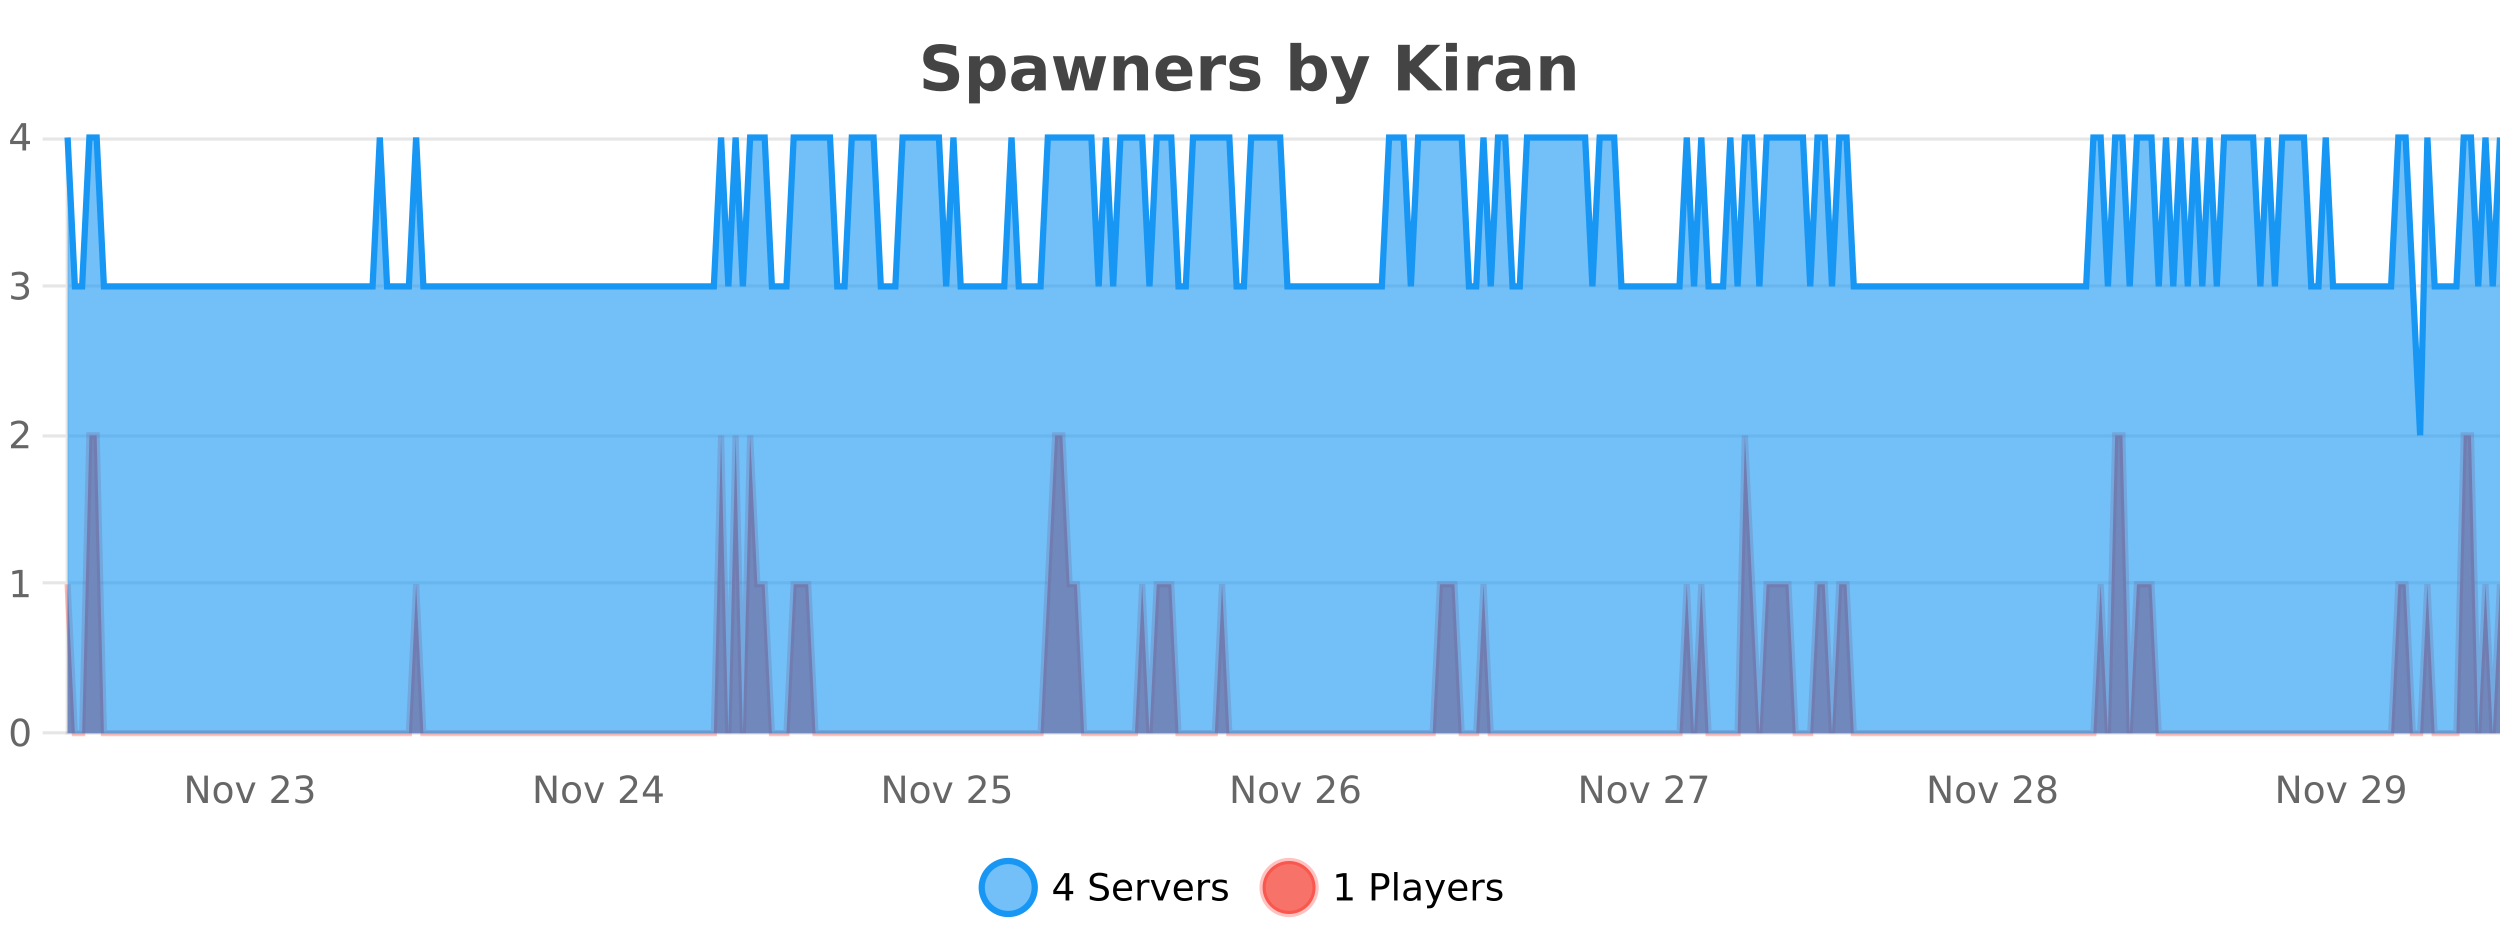 <?xml version="1.0" encoding="UTF-8"?>
<svg xmlns="http://www.w3.org/2000/svg" xmlns:xlink="http://www.w3.org/1999/xlink" width="800pt" height="300pt" viewBox="0 0 800 300" version="1.1">
<defs>
<clipPath id="clip1">
  <path d="M 285 263 L 360 263 L 360 300 L 285 300 Z M 285 263 "/>
</clipPath>
<clipPath id="clip2">
  <path d="M 375 263 L 450 263 L 450 300 L 375 300 Z M 375 263 "/>
</clipPath>
<clipPath id="clip3">
  <path d="M 21.633 139 L 800 139 L 800 234.602 L 21.633 234.602 Z M 21.633 139 "/>
</clipPath>
<clipPath id="clip4">
  <path d="M 20.633 111 L 800 111 L 800 235.602 L 20.633 235.602 Z M 20.633 111 "/>
</clipPath>
<clipPath id="clip5">
  <path d="M 21.633 44 L 800 44 L 800 234.602 L 21.633 234.602 Z M 21.633 44 "/>
</clipPath>
<clipPath id="clip6">
  <path d="M 20.633 43 L 800 43 L 800 168 L 20.633 168 Z M 20.633 43 "/>
</clipPath>
</defs>
<g id="surface900921">
<rect x="0" y="0" width="800" height="300" style="fill:rgb(100%,100%,100%);fill-opacity:1;stroke:none;"/>
<path style="fill:none;stroke-width:1;stroke-linecap:butt;stroke-linejoin:miter;stroke:rgb(0%,0%,0%);stroke-opacity:0.098;stroke-miterlimit:10;" d="M 22 234.5 L 800 234.5 "/>
<path style="fill:none;stroke-width:1;stroke-linecap:butt;stroke-linejoin:miter;stroke:rgb(0%,0%,0%);stroke-opacity:0.098;stroke-miterlimit:10;" d="M 13.633 234.5 L 21 234.5 "/>
<path style="fill:none;stroke-width:1;stroke-linecap:butt;stroke-linejoin:miter;stroke:rgb(0%,0%,0%);stroke-opacity:0.098;stroke-miterlimit:10;" d="M 22 186.5 L 800 186.5 "/>
<path style="fill:none;stroke-width:1;stroke-linecap:butt;stroke-linejoin:miter;stroke:rgb(0%,0%,0%);stroke-opacity:0.098;stroke-miterlimit:10;" d="M 13.633 186.5 L 21 186.5 "/>
<path style="fill:none;stroke-width:1;stroke-linecap:butt;stroke-linejoin:miter;stroke:rgb(0%,0%,0%);stroke-opacity:0.098;stroke-miterlimit:10;" d="M 22 139.5 L 800 139.5 "/>
<path style="fill:none;stroke-width:1;stroke-linecap:butt;stroke-linejoin:miter;stroke:rgb(0%,0%,0%);stroke-opacity:0.098;stroke-miterlimit:10;" d="M 13.633 139.5 L 21 139.5 "/>
<path style="fill:none;stroke-width:1;stroke-linecap:butt;stroke-linejoin:miter;stroke:rgb(0%,0%,0%);stroke-opacity:0.098;stroke-miterlimit:10;" d="M 22 91.5 L 800 91.5 "/>
<path style="fill:none;stroke-width:1;stroke-linecap:butt;stroke-linejoin:miter;stroke:rgb(0%,0%,0%);stroke-opacity:0.098;stroke-miterlimit:10;" d="M 13.633 91.5 L 21 91.5 "/>
<path style="fill:none;stroke-width:1;stroke-linecap:butt;stroke-linejoin:miter;stroke:rgb(0%,0%,0%);stroke-opacity:0.098;stroke-miterlimit:10;" d="M 22 44.5 L 800 44.5 "/>
<path style="fill:none;stroke-width:1;stroke-linecap:butt;stroke-linejoin:miter;stroke:rgb(0%,0%,0%);stroke-opacity:0.098;stroke-miterlimit:10;" d="M 13.633 44.5 L 21 44.5 "/>
<path style=" stroke:none;fill-rule:nonzero;fill:rgb(9.02%,58.824%,95.294%);fill-opacity:0.6;" d="M 331.121 284 C 331.121 288.688 327.324 292.484 322.637 292.484 C 317.953 292.484 314.152 288.688 314.152 284 C 314.152 279.312 317.953 275.516 322.637 275.516 C 327.324 275.516 331.121 279.312 331.121 284 Z M 331.121 284 "/>
<g clip-path="url(#clip1)" clip-rule="nonzero">
<path style="fill:none;stroke-width:2;stroke-linecap:butt;stroke-linejoin:miter;stroke:rgb(9.02%,58.824%,95.294%);stroke-opacity:1;stroke-miterlimit:10;" d="M 331.121 284 C 331.121 288.688 327.324 292.484 322.637 292.484 C 317.953 292.484 314.152 288.688 314.152 284 C 314.152 279.312 317.953 275.516 322.637 275.516 C 327.324 275.516 331.121 279.312 331.121 284 Z M 331.121 284 "/>
</g>
<path style=" stroke:none;fill-rule:nonzero;fill:rgb(0%,0%,0%);fill-opacity:1;" d="M 340.984 280.438 L 338 285.109 L 340.984 285.109 Z M 340.672 279.406 L 342.172 279.406 L 342.172 285.109 L 343.422 285.109 L 343.422 286.094 L 342.172 286.094 L 342.172 288.156 L 340.984 288.156 L 340.984 286.094 L 337.047 286.094 L 337.047 284.953 Z M 354.32 279.688 L 354.32 280.844 C 353.871 280.637 353.445 280.48 353.039 280.375 C 352.641 280.262 352.262 280.203 351.898 280.203 C 351.25 280.203 350.75 280.328 350.398 280.578 C 350.055 280.828 349.883 281.188 349.883 281.656 C 349.883 282.043 349.996 282.336 350.227 282.531 C 350.453 282.73 350.898 282.887 351.555 283 L 352.258 283.156 C 353.141 283.324 353.793 283.621 354.211 284.047 C 354.637 284.465 354.852 285.027 354.852 285.734 C 354.852 286.59 354.562 287.234 353.992 287.672 C 353.43 288.109 352.594 288.328 351.492 288.328 C 351.086 288.328 350.648 288.281 350.18 288.188 C 349.711 288.094 349.227 287.953 348.727 287.766 L 348.727 286.547 C 349.203 286.82 349.672 287.023 350.133 287.156 C 350.602 287.293 351.055 287.359 351.492 287.359 C 352.168 287.359 352.688 287.23 353.055 286.969 C 353.43 286.699 353.617 286.32 353.617 285.828 C 353.617 285.402 353.48 285.07 353.211 284.828 C 352.949 284.578 352.516 284.398 351.914 284.281 L 351.195 284.141 C 350.309 283.965 349.668 283.688 349.273 283.312 C 348.887 282.938 348.695 282.418 348.695 281.75 C 348.695 280.969 348.965 280.359 349.508 279.922 C 350.047 279.477 350.797 279.25 351.758 279.25 C 352.172 279.25 352.59 279.289 353.008 279.359 C 353.434 279.434 353.871 279.543 354.32 279.688 Z M 362.266 284.609 L 362.266 285.125 L 357.297 285.125 C 357.348 285.875 357.57 286.445 357.969 286.828 C 358.375 287.215 358.93 287.406 359.641 287.406 C 360.055 287.406 360.457 287.359 360.844 287.266 C 361.238 287.164 361.629 287.008 362.016 286.797 L 362.016 287.828 C 361.617 287.984 361.219 288.105 360.812 288.188 C 360.406 288.281 359.992 288.328 359.578 288.328 C 358.535 288.328 357.707 288.027 357.094 287.422 C 356.477 286.809 356.172 285.98 356.172 284.938 C 356.172 283.867 356.461 283.016 357.047 282.391 C 357.629 281.758 358.41 281.438 359.391 281.438 C 360.273 281.438 360.973 281.727 361.484 282.297 C 362.004 282.859 362.266 283.633 362.266 284.609 Z M 361.188 284.281 C 361.176 283.699 361.008 283.23 360.688 282.875 C 360.363 282.523 359.938 282.344 359.406 282.344 C 358.801 282.344 358.316 282.516 357.953 282.859 C 357.598 283.203 357.395 283.684 357.344 284.297 Z M 367.836 282.594 C 367.711 282.531 367.574 282.484 367.43 282.453 C 367.293 282.414 367.137 282.391 366.961 282.391 C 366.355 282.391 365.887 282.59 365.555 282.984 C 365.23 283.383 365.07 283.953 365.07 284.703 L 365.07 288.156 L 363.992 288.156 L 363.992 281.594 L 365.07 281.594 L 365.07 282.609 C 365.297 282.215 365.594 281.922 365.961 281.734 C 366.324 281.539 366.766 281.438 367.289 281.438 C 367.359 281.438 367.438 281.445 367.523 281.453 C 367.617 281.465 367.715 281.48 367.82 281.5 Z M 368.195 281.594 L 369.336 281.594 L 371.383 287.094 L 373.445 281.594 L 374.586 281.594 L 372.117 288.156 L 370.648 288.156 Z M 381.688 284.609 L 381.688 285.125 L 376.719 285.125 C 376.77 285.875 376.992 286.445 377.391 286.828 C 377.797 287.215 378.352 287.406 379.062 287.406 C 379.477 287.406 379.879 287.359 380.266 287.266 C 380.66 287.164 381.051 287.008 381.438 286.797 L 381.438 287.828 C 381.039 287.984 380.641 288.105 380.234 288.188 C 379.828 288.281 379.414 288.328 379 288.328 C 377.957 288.328 377.129 288.027 376.516 287.422 C 375.898 286.809 375.594 285.98 375.594 284.938 C 375.594 283.867 375.883 283.016 376.469 282.391 C 377.051 281.758 377.832 281.438 378.812 281.438 C 379.695 281.438 380.395 281.727 380.906 282.297 C 381.426 282.859 381.688 283.633 381.688 284.609 Z M 380.609 284.281 C 380.598 283.699 380.43 283.23 380.109 282.875 C 379.785 282.523 379.359 282.344 378.828 282.344 C 378.223 282.344 377.738 282.516 377.375 282.859 C 377.02 283.203 376.816 283.684 376.766 284.297 Z M 387.258 282.594 C 387.133 282.531 386.996 282.484 386.852 282.453 C 386.715 282.414 386.559 282.391 386.383 282.391 C 385.777 282.391 385.309 282.59 384.977 282.984 C 384.652 283.383 384.492 283.953 384.492 284.703 L 384.492 288.156 L 383.414 288.156 L 383.414 281.594 L 384.492 281.594 L 384.492 282.609 C 384.719 282.215 385.016 281.922 385.383 281.734 C 385.746 281.539 386.188 281.438 386.711 281.438 C 386.781 281.438 386.859 281.445 386.945 281.453 C 387.039 281.465 387.137 281.48 387.242 281.5 Z M 392.562 281.781 L 392.562 282.812 C 392.258 282.656 391.941 282.543 391.609 282.469 C 391.285 282.387 390.945 282.344 390.594 282.344 C 390.062 282.344 389.66 282.43 389.391 282.594 C 389.117 282.75 388.984 282.996 388.984 283.328 C 388.984 283.578 389.078 283.777 389.266 283.922 C 389.461 284.059 389.852 284.188 390.438 284.312 L 390.797 284.406 C 391.566 284.562 392.113 284.793 392.438 285.094 C 392.758 285.398 392.922 285.812 392.922 286.344 C 392.922 286.961 392.676 287.445 392.188 287.797 C 391.707 288.152 391.047 288.328 390.203 288.328 C 389.848 288.328 389.477 288.289 389.094 288.219 C 388.719 288.156 388.32 288.059 387.906 287.922 L 387.906 286.797 C 388.301 287.008 388.691 287.164 389.078 287.266 C 389.461 287.371 389.848 287.422 390.234 287.422 C 390.734 287.422 391.117 287.34 391.391 287.172 C 391.672 286.996 391.812 286.746 391.812 286.422 C 391.812 286.133 391.711 285.906 391.516 285.75 C 391.316 285.594 390.883 285.445 390.219 285.297 L 389.844 285.219 C 389.176 285.074 388.691 284.855 388.391 284.562 C 388.098 284.273 387.953 283.875 387.953 283.375 C 387.953 282.75 388.172 282.273 388.609 281.938 C 389.047 281.605 389.664 281.438 390.469 281.438 C 390.863 281.438 391.238 281.469 391.594 281.531 C 391.945 281.586 392.27 281.668 392.562 281.781 Z M 332.637 277.016 "/>
<path style=" stroke:none;fill-rule:nonzero;fill:rgb(96.863%,44.706%,40.784%);fill-opacity:1;" d="M 420.988 284 C 420.988 288.688 417.191 292.484 412.504 292.484 C 407.82 292.484 404.02 288.688 404.02 284 C 404.02 279.312 407.82 275.516 412.504 275.516 C 417.191 275.516 420.988 279.312 420.988 284 Z M 420.988 284 "/>
<g clip-path="url(#clip2)" clip-rule="nonzero">
<path style="fill:none;stroke-width:2;stroke-linecap:butt;stroke-linejoin:miter;stroke:rgb(100%,4.706%,0%);stroke-opacity:0.247;stroke-miterlimit:10;" d="M 420.988 284 C 420.988 288.688 417.191 292.484 412.504 292.484 C 407.82 292.484 404.02 288.688 404.02 284 C 404.02 279.312 407.82 275.516 412.504 275.516 C 417.191 275.516 420.988 279.312 420.988 284 Z M 420.988 284 "/>
</g>
<path style=" stroke:none;fill-rule:nonzero;fill:rgb(0%,0%,0%);fill-opacity:1;" d="M 427.805 287.156 L 429.742 287.156 L 429.742 280.484 L 427.633 280.906 L 427.633 279.828 L 429.727 279.406 L 430.914 279.406 L 430.914 287.156 L 432.852 287.156 L 432.852 288.156 L 427.805 288.156 Z M 440.125 280.375 L 440.125 283.672 L 441.609 283.672 C 442.16 283.672 442.586 283.531 442.891 283.25 C 443.191 282.961 443.344 282.547 443.344 282.016 C 443.344 281.496 443.191 281.094 442.891 280.812 C 442.586 280.523 442.16 280.375 441.609 280.375 Z M 438.938 279.406 L 441.609 279.406 C 442.598 279.406 443.344 279.633 443.844 280.078 C 444.344 280.516 444.594 281.164 444.594 282.016 C 444.594 282.883 444.344 283.539 443.844 283.984 C 443.344 284.422 442.598 284.641 441.609 284.641 L 440.125 284.641 L 440.125 288.156 L 438.938 288.156 Z M 446.129 279.031 L 447.207 279.031 L 447.207 288.156 L 446.129 288.156 Z M 452.445 284.859 C 451.578 284.859 450.977 284.961 450.633 285.156 C 450.297 285.355 450.133 285.695 450.133 286.172 C 450.133 286.559 450.258 286.867 450.508 287.094 C 450.766 287.312 451.109 287.422 451.539 287.422 C 452.141 287.422 452.621 287.215 452.977 286.797 C 453.34 286.371 453.523 285.805 453.523 285.094 L 453.523 284.859 Z M 454.602 284.406 L 454.602 288.156 L 453.523 288.156 L 453.523 287.156 C 453.273 287.555 452.965 287.852 452.602 288.047 C 452.234 288.234 451.789 288.328 451.258 288.328 C 450.578 288.328 450.043 288.141 449.648 287.766 C 449.25 287.383 449.055 286.875 449.055 286.25 C 449.055 285.512 449.297 284.953 449.789 284.578 C 450.289 284.203 451.027 284.016 452.008 284.016 L 453.523 284.016 L 453.523 283.906 C 453.523 283.406 453.355 283.023 453.023 282.75 C 452.699 282.48 452.246 282.344 451.664 282.344 C 451.289 282.344 450.918 282.391 450.555 282.484 C 450.199 282.578 449.859 282.715 449.539 282.891 L 449.539 281.891 C 449.934 281.734 450.312 281.621 450.68 281.547 C 451.055 281.477 451.418 281.438 451.773 281.438 C 452.719 281.438 453.43 281.684 453.898 282.172 C 454.367 282.664 454.602 283.406 454.602 284.406 Z M 459.551 288.766 C 459.246 289.547 458.949 290.055 458.66 290.297 C 458.367 290.535 457.98 290.656 457.504 290.656 L 456.645 290.656 L 456.645 289.75 L 457.27 289.75 C 457.57 289.75 457.801 289.676 457.957 289.531 C 458.121 289.395 458.305 289.066 458.504 288.547 L 458.707 288.047 L 456.051 281.594 L 457.191 281.594 L 459.238 286.719 L 461.301 281.594 L 462.441 281.594 Z M 469.543 284.609 L 469.543 285.125 L 464.574 285.125 C 464.625 285.875 464.848 286.445 465.246 286.828 C 465.652 287.215 466.207 287.406 466.918 287.406 C 467.332 287.406 467.734 287.359 468.121 287.266 C 468.516 287.164 468.906 287.008 469.293 286.797 L 469.293 287.828 C 468.895 287.984 468.496 288.105 468.09 288.188 C 467.684 288.281 467.27 288.328 466.855 288.328 C 465.812 288.328 464.984 288.027 464.371 287.422 C 463.754 286.809 463.449 285.98 463.449 284.938 C 463.449 283.867 463.738 283.016 464.324 282.391 C 464.906 281.758 465.688 281.438 466.668 281.438 C 467.551 281.438 468.25 281.727 468.762 282.297 C 469.281 282.859 469.543 283.633 469.543 284.609 Z M 468.465 284.281 C 468.453 283.699 468.285 283.23 467.965 282.875 C 467.641 282.523 467.215 282.344 466.684 282.344 C 466.078 282.344 465.594 282.516 465.23 282.859 C 464.875 283.203 464.672 283.684 464.621 284.297 Z M 475.113 282.594 C 474.988 282.531 474.852 282.484 474.707 282.453 C 474.57 282.414 474.414 282.391 474.238 282.391 C 473.633 282.391 473.164 282.59 472.832 282.984 C 472.508 283.383 472.348 283.953 472.348 284.703 L 472.348 288.156 L 471.27 288.156 L 471.27 281.594 L 472.348 281.594 L 472.348 282.609 C 472.574 282.215 472.871 281.922 473.238 281.734 C 473.602 281.539 474.043 281.438 474.566 281.438 C 474.637 281.438 474.715 281.445 474.801 281.453 C 474.895 281.465 474.992 281.48 475.098 281.5 Z M 480.422 281.781 L 480.422 282.812 C 480.117 282.656 479.801 282.543 479.469 282.469 C 479.145 282.387 478.805 282.344 478.453 282.344 C 477.922 282.344 477.52 282.43 477.25 282.594 C 476.977 282.75 476.844 282.996 476.844 283.328 C 476.844 283.578 476.938 283.777 477.125 283.922 C 477.32 284.059 477.711 284.188 478.297 284.312 L 478.656 284.406 C 479.426 284.562 479.973 284.793 480.297 285.094 C 480.617 285.398 480.781 285.812 480.781 286.344 C 480.781 286.961 480.535 287.445 480.047 287.797 C 479.566 288.152 478.906 288.328 478.062 288.328 C 477.707 288.328 477.336 288.289 476.953 288.219 C 476.578 288.156 476.18 288.059 475.766 287.922 L 475.766 286.797 C 476.16 287.008 476.551 287.164 476.938 287.266 C 477.32 287.371 477.707 287.422 478.094 287.422 C 478.594 287.422 478.977 287.34 479.25 287.172 C 479.531 286.996 479.672 286.746 479.672 286.422 C 479.672 286.133 479.57 285.906 479.375 285.75 C 479.176 285.594 478.742 285.445 478.078 285.297 L 477.703 285.219 C 477.035 285.074 476.551 284.855 476.25 284.562 C 475.957 284.273 475.812 283.875 475.812 283.375 C 475.812 282.75 476.031 282.273 476.469 281.938 C 476.906 281.605 477.523 281.438 478.328 281.438 C 478.723 281.438 479.098 281.469 479.453 281.531 C 479.805 281.586 480.129 281.668 480.422 281.781 Z M 422.504 277.016 "/>
<path style=" stroke:none;fill-rule:nonzero;fill:rgb(26.667%,26.667%,26.667%);fill-opacity:1;" d="M 305.984 14.797 L 305.984 17.891 C 305.18 17.527 304.398 17.258 303.641 17.078 C 302.879 16.891 302.16 16.797 301.484 16.797 C 300.586 16.797 299.922 16.922 299.484 17.172 C 299.055 17.422 298.844 17.809 298.844 18.328 C 298.844 18.715 298.988 19.016 299.281 19.234 C 299.57 19.453 300.098 19.641 300.859 19.797 L 302.453 20.125 C 304.078 20.449 305.227 20.945 305.906 21.609 C 306.594 22.277 306.938 23.219 306.938 24.438 C 306.938 26.043 306.457 27.242 305.5 28.031 C 304.551 28.812 303.098 29.203 301.141 29.203 C 300.211 29.203 299.281 29.113 298.344 28.938 C 297.414 28.762 296.488 28.5 295.562 28.156 L 295.562 24.984 C 296.488 25.484 297.383 25.859 298.25 26.109 C 299.125 26.359 299.969 26.484 300.781 26.484 C 301.602 26.484 302.227 26.352 302.656 26.078 C 303.094 25.797 303.312 25.402 303.312 24.891 C 303.312 24.445 303.16 24.094 302.859 23.844 C 302.566 23.594 301.977 23.371 301.094 23.172 L 299.641 22.859 C 298.18 22.547 297.113 22.055 296.438 21.375 C 295.77 20.688 295.438 19.762 295.438 18.594 C 295.438 17.148 295.906 16.031 296.844 15.25 C 297.781 14.469 299.129 14.078 300.891 14.078 C 301.691 14.078 302.516 14.141 303.359 14.266 C 304.203 14.383 305.078 14.559 305.984 14.797 Z M 313.578 27.344 L 313.578 33.078 L 310.094 33.078 L 310.094 17.984 L 313.578 17.984 L 313.578 19.578 C 314.066 18.945 314.602 18.477 315.188 18.172 C 315.77 17.871 316.441 17.719 317.203 17.719 C 318.555 17.719 319.664 18.258 320.531 19.328 C 321.395 20.402 321.828 21.781 321.828 23.469 C 321.828 25.148 321.395 26.523 320.531 27.594 C 319.664 28.668 318.555 29.203 317.203 29.203 C 316.441 29.203 315.77 29.051 315.188 28.75 C 314.602 28.449 314.066 27.98 313.578 27.344 Z M 315.906 20.266 C 315.156 20.266 314.578 20.543 314.172 21.094 C 313.773 21.637 313.578 22.43 313.578 23.469 C 313.578 24.5 313.773 25.293 314.172 25.844 C 314.578 26.398 315.156 26.672 315.906 26.672 C 316.656 26.672 317.227 26.402 317.625 25.859 C 318.02 25.309 318.219 24.512 318.219 23.469 C 318.219 22.43 318.02 21.637 317.625 21.094 C 317.227 20.543 316.656 20.266 315.906 20.266 Z M 329.297 24 C 328.566 24 328.02 24.125 327.656 24.375 C 327.289 24.617 327.109 24.98 327.109 25.469 C 327.109 25.906 327.254 26.25 327.547 26.5 C 327.848 26.75 328.258 26.875 328.781 26.875 C 329.438 26.875 329.988 26.641 330.438 26.172 C 330.895 25.703 331.125 25.117 331.125 24.406 L 331.125 24 Z M 334.641 22.688 L 334.641 28.922 L 331.125 28.922 L 331.125 27.297 C 330.656 27.965 330.125 28.449 329.531 28.75 C 328.945 29.051 328.234 29.203 327.391 29.203 C 326.266 29.203 325.348 28.875 324.641 28.219 C 323.93 27.555 323.578 26.695 323.578 25.641 C 323.578 24.359 324.016 23.422 324.891 22.828 C 325.773 22.227 327.164 21.922 329.062 21.922 L 331.125 21.922 L 331.125 21.641 C 331.125 21.09 330.906 20.688 330.469 20.438 C 330.031 20.18 329.348 20.047 328.422 20.047 C 327.672 20.047 326.973 20.125 326.328 20.281 C 325.68 20.43 325.082 20.648 324.531 20.938 L 324.531 18.281 C 325.281 18.094 326.031 17.953 326.781 17.859 C 327.539 17.766 328.301 17.719 329.062 17.719 C 331.031 17.719 332.453 18.109 333.328 18.891 C 334.203 19.664 334.641 20.93 334.641 22.688 Z M 336.922 17.984 L 340.328 17.984 L 342.156 25.516 L 344 17.984 L 346.922 17.984 L 348.766 25.438 L 350.609 17.984 L 354 17.984 L 351.125 28.922 L 347.297 28.922 L 345.453 21.406 L 343.625 28.922 L 339.797 28.922 Z M 367.367 22.266 L 367.367 28.922 L 363.852 28.922 L 363.852 23.828 C 363.852 22.883 363.828 22.23 363.789 21.875 C 363.746 21.512 363.672 21.246 363.57 21.078 C 363.434 20.852 363.246 20.672 363.008 20.547 C 362.777 20.422 362.512 20.359 362.211 20.359 C 361.48 20.359 360.906 20.641 360.492 21.203 C 360.074 21.766 359.867 22.547 359.867 23.547 L 359.867 28.922 L 356.383 28.922 L 356.383 17.984 L 359.867 17.984 L 359.867 19.578 C 360.398 18.945 360.961 18.477 361.555 18.172 C 362.148 17.871 362.797 17.719 363.508 17.719 C 364.777 17.719 365.734 18.109 366.383 18.891 C 367.039 19.664 367.367 20.789 367.367 22.266 Z M 381.523 23.422 L 381.523 24.422 L 373.352 24.422 C 373.434 25.246 373.73 25.859 374.242 26.266 C 374.75 26.672 375.461 26.875 376.367 26.875 C 377.105 26.875 377.859 26.766 378.633 26.547 C 379.402 26.328 380.195 26 381.008 25.562 L 381.008 28.25 C 380.184 28.562 379.355 28.797 378.523 28.953 C 377.699 29.117 376.875 29.203 376.055 29.203 C 374.074 29.203 372.531 28.703 371.43 27.703 C 370.336 26.695 369.789 25.281 369.789 23.469 C 369.789 21.68 370.324 20.273 371.398 19.25 C 372.48 18.23 373.965 17.719 375.852 17.719 C 377.57 17.719 378.945 18.242 379.977 19.281 C 381.008 20.312 381.523 21.695 381.523 23.422 Z M 377.93 22.266 C 377.93 21.602 377.734 21.062 377.352 20.656 C 376.965 20.25 376.461 20.047 375.836 20.047 C 375.156 20.047 374.605 20.242 374.18 20.625 C 373.762 21 373.5 21.547 373.398 22.266 Z M 392.309 20.969 C 391.996 20.824 391.688 20.719 391.387 20.656 C 391.082 20.586 390.781 20.547 390.48 20.547 C 389.574 20.547 388.875 20.836 388.387 21.406 C 387.906 21.98 387.668 22.805 387.668 23.875 L 387.668 28.922 L 384.184 28.922 L 384.184 17.984 L 387.668 17.984 L 387.668 19.781 C 388.113 19.062 388.629 18.543 389.215 18.219 C 389.797 17.887 390.496 17.719 391.309 17.719 C 391.434 17.719 391.562 17.727 391.699 17.734 C 391.832 17.746 392.031 17.766 392.293 17.797 Z M 402.578 18.328 L 402.578 20.984 C 401.836 20.672 401.117 20.438 400.422 20.281 C 399.723 20.125 399.062 20.047 398.438 20.047 C 397.781 20.047 397.289 20.133 396.969 20.297 C 396.645 20.465 396.484 20.719 396.484 21.062 C 396.484 21.344 396.602 21.559 396.844 21.703 C 397.094 21.852 397.531 21.961 398.156 22.031 L 398.781 22.125 C 400.57 22.355 401.773 22.73 402.391 23.25 C 403.004 23.773 403.312 24.59 403.312 25.703 C 403.312 26.871 402.879 27.746 402.016 28.328 C 401.16 28.914 399.883 29.203 398.188 29.203 C 397.457 29.203 396.707 29.145 395.938 29.031 C 395.164 28.918 394.375 28.746 393.562 28.516 L 393.562 25.859 C 394.258 26.203 394.973 26.461 395.703 26.625 C 396.43 26.793 397.176 26.875 397.938 26.875 C 398.625 26.875 399.141 26.781 399.484 26.594 C 399.828 26.406 400 26.125 400 25.75 C 400 25.438 399.879 25.211 399.641 25.062 C 399.398 24.906 398.926 24.789 398.219 24.703 L 397.609 24.625 C 396.047 24.43 394.953 24.07 394.328 23.547 C 393.703 23.016 393.391 22.215 393.391 21.141 C 393.391 19.984 393.785 19.125 394.578 18.562 C 395.379 18 396.598 17.719 398.234 17.719 C 398.879 17.719 399.555 17.773 400.266 17.875 C 400.973 17.969 401.742 18.121 402.578 18.328 Z M 418.727 26.672 C 419.477 26.672 420.047 26.402 420.445 25.859 C 420.84 25.309 421.039 24.512 421.039 23.469 C 421.039 22.43 420.84 21.637 420.445 21.094 C 420.047 20.543 419.477 20.266 418.727 20.266 C 417.977 20.266 417.398 20.543 416.992 21.094 C 416.594 21.637 416.398 22.43 416.398 23.469 C 416.398 24.5 416.594 25.293 416.992 25.844 C 417.398 26.398 417.977 26.672 418.727 26.672 Z M 416.398 19.578 C 416.887 18.945 417.422 18.477 418.008 18.172 C 418.59 17.871 419.262 17.719 420.023 17.719 C 421.375 17.719 422.484 18.258 423.352 19.328 C 424.215 20.402 424.648 21.781 424.648 23.469 C 424.648 25.148 424.215 26.523 423.352 27.594 C 422.484 28.668 421.375 29.203 420.023 29.203 C 419.262 29.203 418.59 29.051 418.008 28.75 C 417.422 28.449 416.887 27.98 416.398 27.344 L 416.398 28.922 L 412.914 28.922 L 412.914 13.719 L 416.398 13.719 Z M 425.793 17.984 L 429.277 17.984 L 432.23 25.406 L 434.73 17.984 L 438.215 17.984 L 433.621 29.953 C 433.16 31.172 432.621 32.02 431.996 32.5 C 431.379 32.988 430.574 33.234 429.574 33.234 L 427.543 33.234 L 427.543 30.938 L 428.637 30.938 C 429.23 30.938 429.66 30.844 429.934 30.656 C 430.203 30.469 430.41 30.129 430.559 29.641 L 430.668 29.344 Z M 447.387 14.344 L 451.137 14.344 L 451.137 19.656 L 456.559 14.344 L 460.918 14.344 L 453.902 21.25 L 461.652 28.922 L 456.934 28.922 L 451.137 23.172 L 451.137 28.922 L 447.387 28.922 Z M 462.727 17.984 L 466.211 17.984 L 466.211 28.922 L 462.727 28.922 Z M 462.727 13.719 L 466.211 13.719 L 466.211 16.578 L 462.727 16.578 Z M 477.711 20.969 C 477.398 20.824 477.09 20.719 476.789 20.656 C 476.484 20.586 476.184 20.547 475.883 20.547 C 474.977 20.547 474.277 20.836 473.789 21.406 C 473.309 21.98 473.07 22.805 473.07 23.875 L 473.07 28.922 L 469.586 28.922 L 469.586 17.984 L 473.07 17.984 L 473.07 19.781 C 473.516 19.062 474.031 18.543 474.617 18.219 C 475.199 17.887 475.898 17.719 476.711 17.719 C 476.836 17.719 476.965 17.727 477.102 17.734 C 477.234 17.746 477.434 17.766 477.695 17.797 Z M 484.336 24 C 483.605 24 483.059 24.125 482.695 24.375 C 482.328 24.617 482.148 24.98 482.148 25.469 C 482.148 25.906 482.293 26.25 482.586 26.5 C 482.887 26.75 483.297 26.875 483.82 26.875 C 484.477 26.875 485.027 26.641 485.477 26.172 C 485.934 25.703 486.164 25.117 486.164 24.406 L 486.164 24 Z M 489.68 22.688 L 489.68 28.922 L 486.164 28.922 L 486.164 27.297 C 485.695 27.965 485.164 28.449 484.57 28.75 C 483.984 29.051 483.273 29.203 482.43 29.203 C 481.305 29.203 480.387 28.875 479.68 28.219 C 478.969 27.555 478.617 26.695 478.617 25.641 C 478.617 24.359 479.055 23.422 479.93 22.828 C 480.812 22.227 482.203 21.922 484.102 21.922 L 486.164 21.922 L 486.164 21.641 C 486.164 21.09 485.945 20.688 485.508 20.438 C 485.07 20.18 484.387 20.047 483.461 20.047 C 482.711 20.047 482.012 20.125 481.367 20.281 C 480.719 20.43 480.121 20.648 479.57 20.938 L 479.57 18.281 C 480.32 18.094 481.07 17.953 481.82 17.859 C 482.578 17.766 483.34 17.719 484.102 17.719 C 486.07 17.719 487.492 18.109 488.367 18.891 C 489.242 19.664 489.68 20.93 489.68 22.688 Z M 503.93 22.266 L 503.93 28.922 L 500.414 28.922 L 500.414 23.828 C 500.414 22.883 500.391 22.23 500.352 21.875 C 500.309 21.512 500.234 21.246 500.133 21.078 C 499.996 20.852 499.809 20.672 499.57 20.547 C 499.34 20.422 499.074 20.359 498.773 20.359 C 498.043 20.359 497.469 20.641 497.055 21.203 C 496.637 21.766 496.43 22.547 496.43 23.547 L 496.43 28.922 L 492.945 28.922 L 492.945 17.984 L 496.43 17.984 L 496.43 19.578 C 496.961 18.945 497.523 18.477 498.117 18.172 C 498.711 17.871 499.359 17.719 500.07 17.719 C 501.34 17.719 502.297 18.109 502.945 18.891 C 503.602 19.664 503.93 20.789 503.93 22.266 Z M 294 10.359 "/>
<path style="fill:none;stroke-width:1;stroke-linecap:butt;stroke-linejoin:miter;stroke:rgb(0%,0%,0%);stroke-opacity:0.098;stroke-miterlimit:10;" d="M 21 234.5 L 801 234.5 "/>
<path style=" stroke:none;fill-rule:nonzero;fill:rgb(40%,40%,40%);fill-opacity:1;" d="M 59.895 248.203 L 61.488 248.203 L 65.379 255.516 L 65.379 248.203 L 66.52 248.203 L 66.52 256.953 L 64.926 256.953 L 61.051 249.641 L 61.051 256.953 L 59.895 256.953 Z M 71.371 251.141 C 70.797 251.141 70.34 251.371 69.996 251.828 C 69.66 252.277 69.496 252.891 69.496 253.672 C 69.496 254.465 69.66 255.086 69.996 255.531 C 70.328 255.98 70.785 256.203 71.371 256.203 C 71.941 256.203 72.395 255.98 72.73 255.531 C 73.074 255.074 73.246 254.453 73.246 253.672 C 73.246 252.902 73.074 252.289 72.73 251.828 C 72.395 251.371 71.941 251.141 71.371 251.141 Z M 71.371 250.234 C 72.309 250.234 73.043 250.543 73.574 251.156 C 74.113 251.762 74.387 252.602 74.387 253.672 C 74.387 254.746 74.113 255.59 73.574 256.203 C 73.043 256.82 72.309 257.125 71.371 257.125 C 70.434 257.125 69.691 256.82 69.152 256.203 C 68.621 255.59 68.355 254.746 68.355 253.672 C 68.355 252.602 68.621 251.762 69.152 251.156 C 69.691 250.543 70.434 250.234 71.371 250.234 Z M 75.398 250.391 L 76.539 250.391 L 78.586 255.891 L 80.648 250.391 L 81.789 250.391 L 79.32 256.953 L 77.852 256.953 Z M 88.254 255.953 L 92.395 255.953 L 92.395 256.953 L 86.832 256.953 L 86.832 255.953 C 87.277 255.496 87.887 254.875 88.66 254.094 C 89.441 253.305 89.93 252.793 90.129 252.562 C 90.512 252.148 90.777 251.793 90.926 251.5 C 91.082 251.199 91.16 250.906 91.16 250.625 C 91.16 250.156 90.992 249.777 90.66 249.484 C 90.336 249.195 89.914 249.047 89.395 249.047 C 89.02 249.047 88.621 249.109 88.207 249.234 C 87.801 249.359 87.363 249.559 86.895 249.828 L 86.895 248.625 C 87.371 248.438 87.816 248.297 88.223 248.203 C 88.637 248.102 89.02 248.047 89.363 248.047 C 90.27 248.047 90.992 248.277 91.535 248.734 C 92.074 249.184 92.348 249.789 92.348 250.547 C 92.348 250.902 92.277 251.242 92.145 251.562 C 92.008 251.887 91.762 252.266 91.41 252.703 C 91.305 252.82 90.992 253.148 90.473 253.688 C 89.949 254.23 89.211 254.984 88.254 255.953 Z M 98.469 252.234 C 99.031 252.359 99.469 252.617 99.781 253 C 100.102 253.375 100.266 253.844 100.266 254.406 C 100.266 255.273 99.969 255.945 99.375 256.422 C 98.781 256.891 97.938 257.125 96.844 257.125 C 96.477 257.125 96.098 257.086 95.703 257.016 C 95.316 256.945 94.922 256.836 94.516 256.688 L 94.516 255.547 C 94.836 255.734 95.191 255.883 95.578 255.984 C 95.973 256.078 96.383 256.125 96.812 256.125 C 97.551 256.125 98.113 255.98 98.5 255.688 C 98.895 255.398 99.094 254.969 99.094 254.406 C 99.094 253.898 98.91 253.496 98.547 253.203 C 98.18 252.914 97.68 252.766 97.047 252.766 L 96.016 252.766 L 96.016 251.797 L 97.094 251.797 C 97.664 251.797 98.109 251.684 98.422 251.453 C 98.734 251.215 98.891 250.875 98.891 250.438 C 98.891 249.992 98.727 249.648 98.406 249.406 C 98.094 249.168 97.641 249.047 97.047 249.047 C 96.711 249.047 96.359 249.086 95.984 249.156 C 95.617 249.219 95.211 249.324 94.766 249.469 L 94.766 248.422 C 95.223 248.297 95.645 248.203 96.031 248.141 C 96.426 248.078 96.797 248.047 97.141 248.047 C 98.047 248.047 98.758 248.25 99.281 248.656 C 99.801 249.062 100.062 249.617 100.062 250.312 C 100.062 250.805 99.922 251.215 99.641 251.547 C 99.367 251.883 98.977 252.109 98.469 252.234 Z M 58.723 245.816 "/>
<path style=" stroke:none;fill-rule:nonzero;fill:rgb(40%,40%,40%);fill-opacity:1;" d="M 171.422 248.203 L 173.016 248.203 L 176.906 255.516 L 176.906 248.203 L 178.047 248.203 L 178.047 256.953 L 176.453 256.953 L 172.578 249.641 L 172.578 256.953 L 171.422 256.953 Z M 182.898 251.141 C 182.324 251.141 181.867 251.371 181.523 251.828 C 181.188 252.277 181.023 252.891 181.023 253.672 C 181.023 254.465 181.188 255.086 181.523 255.531 C 181.855 255.98 182.312 256.203 182.898 256.203 C 183.469 256.203 183.922 255.98 184.258 255.531 C 184.602 255.074 184.773 254.453 184.773 253.672 C 184.773 252.902 184.602 252.289 184.258 251.828 C 183.922 251.371 183.469 251.141 182.898 251.141 Z M 182.898 250.234 C 183.836 250.234 184.57 250.543 185.102 251.156 C 185.641 251.762 185.914 252.602 185.914 253.672 C 185.914 254.746 185.641 255.59 185.102 256.203 C 184.57 256.82 183.836 257.125 182.898 257.125 C 181.961 257.125 181.219 256.82 180.68 256.203 C 180.148 255.59 179.883 254.746 179.883 253.672 C 179.883 252.602 180.148 251.762 180.68 251.156 C 181.219 250.543 181.961 250.234 182.898 250.234 Z M 186.93 250.391 L 188.07 250.391 L 190.117 255.891 L 192.18 250.391 L 193.32 250.391 L 190.852 256.953 L 189.383 256.953 Z M 199.781 255.953 L 203.922 255.953 L 203.922 256.953 L 198.359 256.953 L 198.359 255.953 C 198.805 255.496 199.414 254.875 200.188 254.094 C 200.969 253.305 201.457 252.793 201.656 252.562 C 202.039 252.148 202.305 251.793 202.453 251.5 C 202.609 251.199 202.688 250.906 202.688 250.625 C 202.688 250.156 202.52 249.777 202.188 249.484 C 201.863 249.195 201.441 249.047 200.922 249.047 C 200.547 249.047 200.148 249.109 199.734 249.234 C 199.328 249.359 198.891 249.559 198.422 249.828 L 198.422 248.625 C 198.898 248.438 199.344 248.297 199.75 248.203 C 200.164 248.102 200.547 248.047 200.891 248.047 C 201.797 248.047 202.52 248.277 203.062 248.734 C 203.602 249.184 203.875 249.789 203.875 250.547 C 203.875 250.902 203.805 251.242 203.672 251.562 C 203.535 251.887 203.289 252.266 202.938 252.703 C 202.832 252.82 202.52 253.148 202 253.688 C 201.477 254.23 200.738 254.984 199.781 255.953 Z M 209.648 249.234 L 206.664 253.906 L 209.648 253.906 Z M 209.336 248.203 L 210.836 248.203 L 210.836 253.906 L 212.086 253.906 L 212.086 254.891 L 210.836 254.891 L 210.836 256.953 L 209.648 256.953 L 209.648 254.891 L 205.711 254.891 L 205.711 253.75 Z M 170.25 245.816 "/>
<path style=" stroke:none;fill-rule:nonzero;fill:rgb(40%,40%,40%);fill-opacity:1;" d="M 282.949 248.203 L 284.543 248.203 L 288.434 255.516 L 288.434 248.203 L 289.574 248.203 L 289.574 256.953 L 287.98 256.953 L 284.105 249.641 L 284.105 256.953 L 282.949 256.953 Z M 294.426 251.141 C 293.852 251.141 293.395 251.371 293.051 251.828 C 292.715 252.277 292.551 252.891 292.551 253.672 C 292.551 254.465 292.715 255.086 293.051 255.531 C 293.383 255.98 293.84 256.203 294.426 256.203 C 294.996 256.203 295.449 255.98 295.785 255.531 C 296.129 255.074 296.301 254.453 296.301 253.672 C 296.301 252.902 296.129 252.289 295.785 251.828 C 295.449 251.371 294.996 251.141 294.426 251.141 Z M 294.426 250.234 C 295.363 250.234 296.098 250.543 296.629 251.156 C 297.168 251.762 297.441 252.602 297.441 253.672 C 297.441 254.746 297.168 255.59 296.629 256.203 C 296.098 256.82 295.363 257.125 294.426 257.125 C 293.488 257.125 292.746 256.82 292.207 256.203 C 291.676 255.59 291.41 254.746 291.41 253.672 C 291.41 252.602 291.676 251.762 292.207 251.156 C 292.746 250.543 293.488 250.234 294.426 250.234 Z M 298.453 250.391 L 299.594 250.391 L 301.641 255.891 L 303.703 250.391 L 304.844 250.391 L 302.375 256.953 L 300.906 256.953 Z M 311.309 255.953 L 315.449 255.953 L 315.449 256.953 L 309.887 256.953 L 309.887 255.953 C 310.332 255.496 310.941 254.875 311.715 254.094 C 312.496 253.305 312.984 252.793 313.184 252.562 C 313.566 252.148 313.832 251.793 313.98 251.5 C 314.137 251.199 314.215 250.906 314.215 250.625 C 314.215 250.156 314.047 249.777 313.715 249.484 C 313.391 249.195 312.969 249.047 312.449 249.047 C 312.074 249.047 311.676 249.109 311.262 249.234 C 310.855 249.359 310.418 249.559 309.949 249.828 L 309.949 248.625 C 310.426 248.438 310.871 248.297 311.277 248.203 C 311.691 248.102 312.074 248.047 312.418 248.047 C 313.324 248.047 314.047 248.277 314.59 248.734 C 315.129 249.184 315.402 249.789 315.402 250.547 C 315.402 250.902 315.332 251.242 315.199 251.562 C 315.062 251.887 314.816 252.266 314.465 252.703 C 314.359 252.82 314.047 253.148 313.527 253.688 C 313.004 254.23 312.266 254.984 311.309 255.953 Z M 317.945 248.203 L 322.586 248.203 L 322.586 249.203 L 319.023 249.203 L 319.023 251.344 C 319.199 251.281 319.371 251.242 319.539 251.219 C 319.715 251.188 319.887 251.172 320.055 251.172 C 321.031 251.172 321.809 251.445 322.383 251.984 C 322.953 252.516 323.242 253.234 323.242 254.141 C 323.242 255.09 322.945 255.824 322.352 256.344 C 321.766 256.867 320.945 257.125 319.883 257.125 C 319.508 257.125 319.125 257.094 318.742 257.031 C 318.367 256.969 317.977 256.875 317.57 256.75 L 317.57 255.562 C 317.922 255.75 318.289 255.891 318.664 255.984 C 319.039 256.078 319.434 256.125 319.852 256.125 C 320.527 256.125 321.062 255.949 321.461 255.594 C 321.855 255.242 322.055 254.758 322.055 254.141 C 322.055 253.539 321.855 253.059 321.461 252.703 C 321.062 252.352 320.527 252.172 319.852 252.172 C 319.539 252.172 319.219 252.211 318.898 252.281 C 318.586 252.344 318.266 252.449 317.945 252.594 Z M 281.777 245.816 "/>
<path style=" stroke:none;fill-rule:nonzero;fill:rgb(40%,40%,40%);fill-opacity:1;" d="M 394.473 248.203 L 396.066 248.203 L 399.957 255.516 L 399.957 248.203 L 401.098 248.203 L 401.098 256.953 L 399.504 256.953 L 395.629 249.641 L 395.629 256.953 L 394.473 256.953 Z M 405.949 251.141 C 405.375 251.141 404.918 251.371 404.574 251.828 C 404.238 252.277 404.074 252.891 404.074 253.672 C 404.074 254.465 404.238 255.086 404.574 255.531 C 404.906 255.98 405.363 256.203 405.949 256.203 C 406.52 256.203 406.973 255.98 407.309 255.531 C 407.652 255.074 407.824 254.453 407.824 253.672 C 407.824 252.902 407.652 252.289 407.309 251.828 C 406.973 251.371 406.52 251.141 405.949 251.141 Z M 405.949 250.234 C 406.887 250.234 407.621 250.543 408.152 251.156 C 408.691 251.762 408.965 252.602 408.965 253.672 C 408.965 254.746 408.691 255.59 408.152 256.203 C 407.621 256.82 406.887 257.125 405.949 257.125 C 405.012 257.125 404.27 256.82 403.73 256.203 C 403.199 255.59 402.934 254.746 402.934 253.672 C 402.934 252.602 403.199 251.762 403.73 251.156 C 404.27 250.543 405.012 250.234 405.949 250.234 Z M 409.977 250.391 L 411.117 250.391 L 413.164 255.891 L 415.227 250.391 L 416.367 250.391 L 413.898 256.953 L 412.43 256.953 Z M 422.832 255.953 L 426.973 255.953 L 426.973 256.953 L 421.41 256.953 L 421.41 255.953 C 421.855 255.496 422.465 254.875 423.238 254.094 C 424.02 253.305 424.508 252.793 424.707 252.562 C 425.09 252.148 425.355 251.793 425.504 251.5 C 425.66 251.199 425.738 250.906 425.738 250.625 C 425.738 250.156 425.57 249.777 425.238 249.484 C 424.914 249.195 424.492 249.047 423.973 249.047 C 423.598 249.047 423.199 249.109 422.785 249.234 C 422.379 249.359 421.941 249.559 421.473 249.828 L 421.473 248.625 C 421.949 248.438 422.395 248.297 422.801 248.203 C 423.215 248.102 423.598 248.047 423.941 248.047 C 424.848 248.047 425.57 248.277 426.113 248.734 C 426.652 249.184 426.926 249.789 426.926 250.547 C 426.926 250.902 426.855 251.242 426.723 251.562 C 426.586 251.887 426.34 252.266 425.988 252.703 C 425.883 252.82 425.57 253.148 425.051 253.688 C 424.527 254.23 423.789 254.984 422.832 255.953 Z M 432.141 252.109 C 431.609 252.109 431.188 252.293 430.875 252.656 C 430.562 253.023 430.406 253.516 430.406 254.141 C 430.406 254.777 430.562 255.277 430.875 255.641 C 431.188 256.008 431.609 256.188 432.141 256.188 C 432.672 256.188 433.086 256.008 433.391 255.641 C 433.703 255.277 433.859 254.777 433.859 254.141 C 433.859 253.516 433.703 253.023 433.391 252.656 C 433.086 252.293 432.672 252.109 432.141 252.109 Z M 434.484 248.391 L 434.484 249.469 C 434.18 249.336 433.879 249.23 433.578 249.156 C 433.273 249.086 432.977 249.047 432.688 249.047 C 431.906 249.047 431.305 249.312 430.891 249.844 C 430.484 250.367 430.25 251.156 430.188 252.219 C 430.414 251.887 430.703 251.633 431.047 251.453 C 431.398 251.266 431.785 251.172 432.203 251.172 C 433.078 251.172 433.77 251.438 434.281 251.969 C 434.789 252.5 435.047 253.227 435.047 254.141 C 435.047 255.047 434.781 255.773 434.25 256.312 C 433.719 256.855 433.016 257.125 432.141 257.125 C 431.117 257.125 430.344 256.742 429.812 255.969 C 429.281 255.188 429.016 254.062 429.016 252.594 C 429.016 251.211 429.344 250.105 430 249.281 C 430.656 248.461 431.535 248.047 432.641 248.047 C 432.93 248.047 433.227 248.078 433.531 248.141 C 433.832 248.195 434.148 248.277 434.484 248.391 Z M 393.301 245.816 "/>
<path style=" stroke:none;fill-rule:nonzero;fill:rgb(40%,40%,40%);fill-opacity:1;" d="M 506 248.203 L 507.594 248.203 L 511.484 255.516 L 511.484 248.203 L 512.625 248.203 L 512.625 256.953 L 511.031 256.953 L 507.156 249.641 L 507.156 256.953 L 506 256.953 Z M 517.477 251.141 C 516.902 251.141 516.445 251.371 516.102 251.828 C 515.766 252.277 515.602 252.891 515.602 253.672 C 515.602 254.465 515.766 255.086 516.102 255.531 C 516.434 255.98 516.891 256.203 517.477 256.203 C 518.047 256.203 518.5 255.98 518.836 255.531 C 519.18 255.074 519.352 254.453 519.352 253.672 C 519.352 252.902 519.18 252.289 518.836 251.828 C 518.5 251.371 518.047 251.141 517.477 251.141 Z M 517.477 250.234 C 518.414 250.234 519.148 250.543 519.68 251.156 C 520.219 251.762 520.492 252.602 520.492 253.672 C 520.492 254.746 520.219 255.59 519.68 256.203 C 519.148 256.82 518.414 257.125 517.477 257.125 C 516.539 257.125 515.797 256.82 515.258 256.203 C 514.727 255.59 514.461 254.746 514.461 253.672 C 514.461 252.602 514.727 251.762 515.258 251.156 C 515.797 250.543 516.539 250.234 517.477 250.234 Z M 521.508 250.391 L 522.648 250.391 L 524.695 255.891 L 526.758 250.391 L 527.898 250.391 L 525.43 256.953 L 523.961 256.953 Z M 534.359 255.953 L 538.5 255.953 L 538.5 256.953 L 532.938 256.953 L 532.938 255.953 C 533.383 255.496 533.992 254.875 534.766 254.094 C 535.547 253.305 536.035 252.793 536.234 252.562 C 536.617 252.148 536.883 251.793 537.031 251.5 C 537.188 251.199 537.266 250.906 537.266 250.625 C 537.266 250.156 537.098 249.777 536.766 249.484 C 536.441 249.195 536.02 249.047 535.5 249.047 C 535.125 249.047 534.727 249.109 534.312 249.234 C 533.906 249.359 533.469 249.559 533 249.828 L 533 248.625 C 533.477 248.438 533.922 248.297 534.328 248.203 C 534.742 248.102 535.125 248.047 535.469 248.047 C 536.375 248.047 537.098 248.277 537.641 248.734 C 538.18 249.184 538.453 249.789 538.453 250.547 C 538.453 250.902 538.383 251.242 538.25 251.562 C 538.113 251.887 537.867 252.266 537.516 252.703 C 537.41 252.82 537.098 253.148 536.578 253.688 C 536.055 254.23 535.316 254.984 534.359 255.953 Z M 540.68 248.203 L 546.305 248.203 L 546.305 248.703 L 543.133 256.953 L 541.898 256.953 L 544.883 249.203 L 540.68 249.203 Z M 504.828 245.816 "/>
<path style=" stroke:none;fill-rule:nonzero;fill:rgb(40%,40%,40%);fill-opacity:1;" d="M 617.527 248.203 L 619.121 248.203 L 623.012 255.516 L 623.012 248.203 L 624.152 248.203 L 624.152 256.953 L 622.559 256.953 L 618.684 249.641 L 618.684 256.953 L 617.527 256.953 Z M 629.004 251.141 C 628.43 251.141 627.973 251.371 627.629 251.828 C 627.293 252.277 627.129 252.891 627.129 253.672 C 627.129 254.465 627.293 255.086 627.629 255.531 C 627.961 255.98 628.418 256.203 629.004 256.203 C 629.574 256.203 630.027 255.98 630.363 255.531 C 630.707 255.074 630.879 254.453 630.879 253.672 C 630.879 252.902 630.707 252.289 630.363 251.828 C 630.027 251.371 629.574 251.141 629.004 251.141 Z M 629.004 250.234 C 629.941 250.234 630.676 250.543 631.207 251.156 C 631.746 251.762 632.02 252.602 632.02 253.672 C 632.02 254.746 631.746 255.59 631.207 256.203 C 630.676 256.82 629.941 257.125 629.004 257.125 C 628.066 257.125 627.324 256.82 626.785 256.203 C 626.254 255.59 625.988 254.746 625.988 253.672 C 625.988 252.602 626.254 251.762 626.785 251.156 C 627.324 250.543 628.066 250.234 629.004 250.234 Z M 633.031 250.391 L 634.172 250.391 L 636.219 255.891 L 638.281 250.391 L 639.422 250.391 L 636.953 256.953 L 635.484 256.953 Z M 645.887 255.953 L 650.027 255.953 L 650.027 256.953 L 644.465 256.953 L 644.465 255.953 C 644.91 255.496 645.52 254.875 646.293 254.094 C 647.074 253.305 647.562 252.793 647.762 252.562 C 648.145 252.148 648.41 251.793 648.559 251.5 C 648.715 251.199 648.793 250.906 648.793 250.625 C 648.793 250.156 648.625 249.777 648.293 249.484 C 647.969 249.195 647.547 249.047 647.027 249.047 C 646.652 249.047 646.254 249.109 645.84 249.234 C 645.434 249.359 644.996 249.559 644.527 249.828 L 644.527 248.625 C 645.004 248.438 645.449 248.297 645.855 248.203 C 646.27 248.102 646.652 248.047 646.996 248.047 C 647.902 248.047 648.625 248.277 649.168 248.734 C 649.707 249.184 649.98 249.789 649.98 250.547 C 649.98 250.902 649.91 251.242 649.777 251.562 C 649.641 251.887 649.395 252.266 649.043 252.703 C 648.938 252.82 648.625 253.148 648.105 253.688 C 647.582 254.23 646.844 254.984 645.887 255.953 Z M 655.039 252.797 C 654.477 252.797 654.031 252.949 653.711 253.25 C 653.387 253.555 653.227 253.965 653.227 254.484 C 653.227 255.016 653.387 255.434 653.711 255.734 C 654.031 256.039 654.477 256.188 655.039 256.188 C 655.602 256.188 656.043 256.039 656.367 255.734 C 656.688 255.434 656.852 255.016 656.852 254.484 C 656.852 253.965 656.688 253.555 656.367 253.25 C 656.055 252.949 655.609 252.797 655.039 252.797 Z M 653.852 252.297 C 653.352 252.172 652.953 251.938 652.664 251.594 C 652.383 251.242 652.242 250.812 652.242 250.312 C 652.242 249.617 652.492 249.062 652.992 248.656 C 653.492 248.25 654.172 248.047 655.039 248.047 C 655.914 248.047 656.594 248.25 657.086 248.656 C 657.586 249.062 657.836 249.617 657.836 250.312 C 657.836 250.812 657.695 251.242 657.414 251.594 C 657.133 251.938 656.734 252.172 656.227 252.297 C 656.797 252.434 657.242 252.695 657.555 253.078 C 657.875 253.465 658.039 253.934 658.039 254.484 C 658.039 255.34 657.777 255.996 657.258 256.453 C 656.746 256.902 656.008 257.125 655.039 257.125 C 654.078 257.125 653.34 256.902 652.82 256.453 C 652.297 255.996 652.039 255.34 652.039 254.484 C 652.039 253.934 652.199 253.465 652.523 253.078 C 652.844 252.695 653.289 252.434 653.852 252.297 Z M 653.43 250.422 C 653.43 250.883 653.57 251.234 653.852 251.484 C 654.133 251.734 654.527 251.859 655.039 251.859 C 655.547 251.859 655.945 251.734 656.227 251.484 C 656.516 251.234 656.664 250.883 656.664 250.422 C 656.664 249.977 656.516 249.625 656.227 249.375 C 655.945 249.117 655.547 248.984 655.039 248.984 C 654.527 248.984 654.133 249.117 653.852 249.375 C 653.57 249.625 653.43 249.977 653.43 250.422 Z M 616.355 245.816 "/>
<path style=" stroke:none;fill-rule:nonzero;fill:rgb(40%,40%,40%);fill-opacity:1;" d="M 729.055 248.203 L 730.648 248.203 L 734.539 255.516 L 734.539 248.203 L 735.68 248.203 L 735.68 256.953 L 734.086 256.953 L 730.211 249.641 L 730.211 256.953 L 729.055 256.953 Z M 740.531 251.141 C 739.957 251.141 739.5 251.371 739.156 251.828 C 738.82 252.277 738.656 252.891 738.656 253.672 C 738.656 254.465 738.82 255.086 739.156 255.531 C 739.488 255.98 739.945 256.203 740.531 256.203 C 741.102 256.203 741.555 255.98 741.891 255.531 C 742.234 255.074 742.406 254.453 742.406 253.672 C 742.406 252.902 742.234 252.289 741.891 251.828 C 741.555 251.371 741.102 251.141 740.531 251.141 Z M 740.531 250.234 C 741.469 250.234 742.203 250.543 742.734 251.156 C 743.273 251.762 743.547 252.602 743.547 253.672 C 743.547 254.746 743.273 255.59 742.734 256.203 C 742.203 256.82 741.469 257.125 740.531 257.125 C 739.594 257.125 738.852 256.82 738.312 256.203 C 737.781 255.59 737.516 254.746 737.516 253.672 C 737.516 252.602 737.781 251.762 738.312 251.156 C 738.852 250.543 739.594 250.234 740.531 250.234 Z M 744.562 250.391 L 745.703 250.391 L 747.75 255.891 L 749.812 250.391 L 750.953 250.391 L 748.484 256.953 L 747.016 256.953 Z M 757.414 255.953 L 761.555 255.953 L 761.555 256.953 L 755.992 256.953 L 755.992 255.953 C 756.438 255.496 757.047 254.875 757.82 254.094 C 758.602 253.305 759.09 252.793 759.289 252.562 C 759.672 252.148 759.938 251.793 760.086 251.5 C 760.242 251.199 760.32 250.906 760.32 250.625 C 760.32 250.156 760.152 249.777 759.82 249.484 C 759.496 249.195 759.074 249.047 758.555 249.047 C 758.18 249.047 757.781 249.109 757.367 249.234 C 756.961 249.359 756.523 249.559 756.055 249.828 L 756.055 248.625 C 756.531 248.438 756.977 248.297 757.383 248.203 C 757.797 248.102 758.18 248.047 758.523 248.047 C 759.43 248.047 760.152 248.277 760.695 248.734 C 761.234 249.184 761.508 249.789 761.508 250.547 C 761.508 250.902 761.438 251.242 761.305 251.562 C 761.168 251.887 760.922 252.266 760.57 252.703 C 760.465 252.82 760.152 253.148 759.633 253.688 C 759.109 254.23 758.371 254.984 757.414 255.953 Z M 764.062 256.766 L 764.062 255.688 C 764.363 255.836 764.664 255.945 764.969 256.016 C 765.27 256.09 765.57 256.125 765.875 256.125 C 766.656 256.125 767.25 255.867 767.656 255.344 C 768.07 254.812 768.305 254.012 768.359 252.938 C 768.141 253.281 767.852 253.543 767.5 253.719 C 767.156 253.898 766.77 253.984 766.344 253.984 C 765.469 253.984 764.773 253.727 764.266 253.203 C 763.754 252.672 763.5 251.945 763.5 251.016 C 763.5 250.121 763.766 249.402 764.297 248.859 C 764.828 248.32 765.535 248.047 766.422 248.047 C 767.43 248.047 768.203 248.438 768.734 249.219 C 769.273 249.992 769.547 251.117 769.547 252.594 C 769.547 253.969 769.219 255.07 768.562 255.891 C 767.906 256.715 767.023 257.125 765.922 257.125 C 765.617 257.125 765.316 257.094 765.016 257.031 C 764.711 256.977 764.395 256.891 764.062 256.766 Z M 766.422 253.062 C 766.953 253.062 767.375 252.883 767.688 252.516 C 768 252.152 768.156 251.652 768.156 251.016 C 768.156 250.391 768 249.898 767.688 249.531 C 767.375 249.168 766.953 248.984 766.422 248.984 C 765.891 248.984 765.469 249.168 765.156 249.531 C 764.852 249.898 764.703 250.391 764.703 251.016 C 764.703 251.652 764.852 252.152 765.156 252.516 C 765.469 252.883 765.891 253.062 766.422 253.062 Z M 727.883 245.816 "/>
<path style="fill:none;stroke-width:1;stroke-linecap:butt;stroke-linejoin:miter;stroke:rgb(0%,0%,0%);stroke-opacity:0.098;stroke-miterlimit:10;" d="M 21.5 44 L 21.5 235 "/>
<path style=" stroke:none;fill-rule:nonzero;fill:rgb(40%,40%,40%);fill-opacity:1;" d="M 6.445 230.789 C 5.84 230.789 5.383 231.094 5.07 231.695 C 4.766 232.289 4.617 233.191 4.617 234.398 C 4.617 235.598 4.766 236.5 5.07 237.102 C 5.383 237.695 5.84 237.992 6.445 237.992 C 7.059 237.992 7.516 237.695 7.82 237.102 C 8.133 236.5 8.289 235.598 8.289 234.398 C 8.289 233.191 8.133 232.289 7.82 231.695 C 7.516 231.094 7.059 230.789 6.445 230.789 Z M 6.445 229.852 C 7.422 229.852 8.172 230.242 8.695 231.023 C 9.215 231.797 9.477 232.922 9.477 234.398 C 9.477 235.867 9.215 236.992 8.695 237.773 C 8.172 238.547 7.422 238.93 6.445 238.93 C 5.465 238.93 4.715 238.547 4.195 237.773 C 3.684 236.992 3.43 235.867 3.43 234.398 C 3.43 232.922 3.684 231.797 4.195 231.023 C 4.715 230.242 5.465 229.852 6.445 229.852 Z M 2.633 227.617 "/>
<path style=" stroke:none;fill-rule:nonzero;fill:rgb(40%,40%,40%);fill-opacity:1;" d="M 4.117 190.102 L 6.055 190.102 L 6.055 183.43 L 3.945 183.852 L 3.945 182.773 L 6.039 182.352 L 7.227 182.352 L 7.227 190.102 L 9.164 190.102 L 9.164 191.102 L 4.117 191.102 Z M 2.633 179.965 "/>
<path style=" stroke:none;fill-rule:nonzero;fill:rgb(40%,40%,40%);fill-opacity:1;" d="M 4.93 142.453 L 9.07 142.453 L 9.07 143.453 L 3.508 143.453 L 3.508 142.453 C 3.953 141.996 4.562 141.375 5.336 140.594 C 6.117 139.805 6.605 139.293 6.805 139.062 C 7.188 138.648 7.453 138.293 7.602 138 C 7.758 137.699 7.836 137.406 7.836 137.125 C 7.836 136.656 7.668 136.277 7.336 135.984 C 7.012 135.695 6.59 135.547 6.07 135.547 C 5.695 135.547 5.297 135.609 4.883 135.734 C 4.477 135.859 4.039 136.059 3.57 136.328 L 3.57 135.125 C 4.047 134.938 4.492 134.797 4.898 134.703 C 5.312 134.602 5.695 134.547 6.039 134.547 C 6.945 134.547 7.668 134.777 8.211 135.234 C 8.75 135.684 9.023 136.289 9.023 137.047 C 9.023 137.402 8.953 137.742 8.82 138.062 C 8.684 138.387 8.438 138.766 8.086 139.203 C 7.98 139.32 7.668 139.648 7.148 140.188 C 6.625 140.73 5.887 141.484 4.93 142.453 Z M 2.633 132.316 "/>
<path style=" stroke:none;fill-rule:nonzero;fill:rgb(40%,40%,40%);fill-opacity:1;" d="M 7.508 91.086 C 8.07 91.211 8.508 91.469 8.82 91.852 C 9.141 92.227 9.305 92.695 9.305 93.258 C 9.305 94.125 9.008 94.797 8.414 95.273 C 7.82 95.742 6.977 95.977 5.883 95.977 C 5.516 95.977 5.137 95.938 4.742 95.867 C 4.355 95.797 3.961 95.688 3.555 95.539 L 3.555 94.398 C 3.875 94.586 4.23 94.734 4.617 94.836 C 5.012 94.93 5.422 94.977 5.852 94.977 C 6.59 94.977 7.152 94.832 7.539 94.539 C 7.934 94.25 8.133 93.82 8.133 93.258 C 8.133 92.75 7.949 92.348 7.586 92.055 C 7.219 91.766 6.719 91.617 6.086 91.617 L 5.055 91.617 L 5.055 90.648 L 6.133 90.648 C 6.703 90.648 7.148 90.535 7.461 90.305 C 7.773 90.066 7.93 89.727 7.93 89.289 C 7.93 88.844 7.766 88.5 7.445 88.258 C 7.133 88.02 6.68 87.898 6.086 87.898 C 5.75 87.898 5.398 87.938 5.023 88.008 C 4.656 88.07 4.25 88.176 3.805 88.32 L 3.805 87.273 C 4.262 87.148 4.684 87.055 5.07 86.992 C 5.465 86.93 5.836 86.898 6.18 86.898 C 7.086 86.898 7.797 87.102 8.32 87.508 C 8.84 87.914 9.102 88.469 9.102 89.164 C 9.102 89.656 8.961 90.066 8.68 90.398 C 8.406 90.734 8.016 90.961 7.508 91.086 Z M 2.633 84.664 "/>
<path style=" stroke:none;fill-rule:nonzero;fill:rgb(40%,40%,40%);fill-opacity:1;" d="M 7.164 40.438 L 4.18 45.109 L 7.164 45.109 Z M 6.852 39.406 L 8.352 39.406 L 8.352 45.109 L 9.602 45.109 L 9.602 46.094 L 8.352 46.094 L 8.352 48.156 L 7.164 48.156 L 7.164 46.094 L 3.227 46.094 L 3.227 44.953 Z M 2.633 37.016 "/>
<g clip-path="url(#clip3)" clip-rule="nonzero">
<path style=" stroke:none;fill-rule:nonzero;fill:rgb(96.863%,44.706%,40.784%);fill-opacity:1;" d="M 800 186.949 L 797.676 234.602 L 795.352 186.949 L 793.031 234.602 L 790.707 139.301 L 788.383 139.301 L 786.059 234.602 L 779.09 234.602 L 776.766 186.949 L 774.441 234.602 L 772.117 234.602 L 769.793 186.949 L 767.473 186.949 L 765.148 234.602 L 690.797 234.602 L 688.473 186.949 L 683.824 186.949 L 681.504 234.602 L 679.18 139.301 L 676.855 139.301 L 674.531 234.602 L 672.207 186.949 L 669.887 234.602 L 593.211 234.602 L 590.887 186.949 L 588.562 186.949 L 586.238 234.602 L 583.918 186.949 L 581.594 186.949 L 579.27 234.602 L 574.621 234.602 L 572.301 186.949 L 565.328 186.949 L 563.004 234.602 L 560.684 186.949 L 558.359 139.301 L 556.035 234.602 L 546.742 234.602 L 544.418 186.949 L 542.094 234.602 L 539.77 186.949 L 537.445 234.602 L 477.035 234.602 L 474.715 186.949 L 472.391 234.602 L 467.742 234.602 L 465.418 186.949 L 460.773 186.949 L 458.449 234.602 L 393.391 234.602 L 391.066 186.949 L 388.746 234.602 L 377.125 234.602 L 374.805 186.949 L 370.156 186.949 L 367.832 234.602 L 365.508 186.949 L 363.188 234.602 L 346.922 234.602 L 344.598 186.949 L 342.273 186.949 L 339.953 139.301 L 337.629 139.301 L 335.305 186.949 L 332.98 234.602 L 260.953 234.602 L 258.629 186.949 L 253.984 186.949 L 251.66 234.602 L 247.012 234.602 L 244.688 186.949 L 242.363 186.949 L 240.043 139.301 L 237.719 234.602 L 235.395 139.301 L 233.07 234.602 L 230.746 139.301 L 228.426 234.602 L 135.484 234.602 L 133.16 186.949 L 130.84 234.602 L 33.254 234.602 L 30.93 139.301 L 28.605 139.301 L 26.281 234.602 L 23.957 234.602 L 21.633 186.949 L 21.633 234.602 L 800 234.602 Z M 800 186.949 "/>
</g>
<g clip-path="url(#clip4)" clip-rule="nonzero">
<path style="fill:none;stroke-width:2;stroke-linecap:butt;stroke-linejoin:miter;stroke:rgb(100%,4.706%,0%);stroke-opacity:0.247;stroke-miterlimit:10;" d="M 800 186.949 L 797.676 234.602 L 795.352 186.949 L 793.031 234.602 L 790.707 139.301 L 788.383 139.301 L 786.059 234.602 L 779.09 234.602 L 776.766 186.949 L 774.441 234.602 L 772.117 234.602 L 769.793 186.949 L 767.473 186.949 L 765.148 234.602 L 690.797 234.602 L 688.473 186.949 L 683.824 186.949 L 681.504 234.602 L 679.18 139.301 L 676.855 139.301 L 674.531 234.602 L 672.207 186.949 L 669.887 234.602 L 593.211 234.602 L 590.887 186.949 L 588.562 186.949 L 586.238 234.602 L 583.918 186.949 L 581.594 186.949 L 579.27 234.602 L 574.621 234.602 L 572.301 186.949 L 565.328 186.949 L 563.004 234.602 L 560.684 186.949 L 558.359 139.301 L 556.035 234.602 L 546.742 234.602 L 544.418 186.949 L 542.094 234.602 L 539.77 186.949 L 537.445 234.602 L 477.035 234.602 L 474.715 186.949 L 472.391 234.602 L 467.742 234.602 L 465.418 186.949 L 460.773 186.949 L 458.449 234.602 L 393.391 234.602 L 391.066 186.949 L 388.746 234.602 L 377.125 234.602 L 374.805 186.949 L 370.156 186.949 L 367.832 234.602 L 365.508 186.949 L 363.188 234.602 L 346.922 234.602 L 344.598 186.949 L 342.273 186.949 L 339.953 139.301 L 337.629 139.301 L 335.305 186.949 L 332.98 234.602 L 260.953 234.602 L 258.629 186.949 L 253.984 186.949 L 251.66 234.602 L 247.012 234.602 L 244.688 186.949 L 242.363 186.949 L 240.043 139.301 L 237.719 234.602 L 235.395 139.301 L 233.07 234.602 L 230.746 139.301 L 228.426 234.602 L 135.484 234.602 L 133.16 186.949 L 130.84 234.602 L 33.254 234.602 L 30.93 139.301 L 28.605 139.301 L 26.281 234.602 L 23.957 234.602 L 21.633 186.949 "/>
</g>
<g clip-path="url(#clip5)" clip-rule="nonzero">
<path style=" stroke:none;fill-rule:nonzero;fill:rgb(9.02%,58.824%,95.294%);fill-opacity:0.6;" d="M 800 44 L 797.676 91.648 L 795.352 44 L 793.031 91.648 L 790.707 44 L 788.383 44 L 786.059 91.648 L 779.09 91.648 L 776.766 44 L 774.441 139.301 L 772.117 91.648 L 769.793 44 L 767.473 44 L 765.148 91.648 L 746.559 91.648 L 744.238 44 L 741.914 91.648 L 739.59 91.648 L 737.266 44 L 730.297 44 L 727.973 91.648 L 725.648 44 L 723.324 91.648 L 721 44 L 711.707 44 L 709.383 91.648 L 707.062 44 L 704.738 91.648 L 702.414 44 L 700.09 91.648 L 697.766 44 L 695.445 91.648 L 693.121 44 L 690.797 91.648 L 688.473 44 L 683.824 44 L 681.504 91.648 L 679.18 44 L 676.855 44 L 674.531 91.648 L 672.207 44 L 669.887 44 L 667.562 91.648 L 593.211 91.648 L 590.887 44 L 588.562 44 L 586.238 91.648 L 583.918 44 L 581.594 44 L 579.27 91.648 L 576.945 44 L 565.328 44 L 563.004 91.648 L 560.684 44 L 558.359 44 L 556.035 91.648 L 553.711 44 L 551.387 91.648 L 546.742 91.648 L 544.418 44 L 542.094 91.648 L 539.77 44 L 537.445 91.648 L 518.859 91.648 L 516.535 44 L 511.891 44 L 509.566 91.648 L 507.242 44 L 488.652 44 L 486.332 91.648 L 484.008 91.648 L 481.684 44 L 479.359 44 L 477.035 91.648 L 474.715 44 L 472.391 91.648 L 470.066 91.648 L 467.742 44 L 453.801 44 L 451.477 91.648 L 449.156 44 L 444.508 44 L 442.184 91.648 L 411.98 91.648 L 409.656 44 L 400.363 44 L 398.039 91.648 L 395.715 91.648 L 393.391 44 L 381.773 44 L 379.449 91.648 L 377.125 91.648 L 374.805 44 L 370.156 44 L 367.832 91.648 L 365.508 44 L 358.539 44 L 356.215 91.648 L 353.891 44 L 351.57 91.648 L 349.246 44 L 335.305 44 L 332.98 91.648 L 326.012 91.648 L 323.688 44 L 321.363 91.648 L 307.422 91.648 L 305.098 44 L 302.777 91.648 L 300.453 44 L 288.836 44 L 286.512 91.648 L 281.863 91.648 L 279.539 44 L 272.57 44 L 270.246 91.648 L 267.922 91.648 L 265.602 44 L 253.984 44 L 251.66 91.648 L 247.012 91.648 L 244.688 44 L 240.043 44 L 237.719 91.648 L 235.395 44 L 233.07 91.648 L 230.746 44 L 228.426 91.648 L 135.484 91.648 L 133.16 44 L 130.84 91.648 L 123.867 91.648 L 121.543 44 L 119.223 91.648 L 33.254 91.648 L 30.93 44 L 28.605 44 L 26.281 91.648 L 23.957 91.648 L 21.633 44 L 21.633 234.602 L 800 234.602 Z M 800 44 "/>
</g>
<g clip-path="url(#clip6)" clip-rule="nonzero">
<path style="fill:none;stroke-width:2;stroke-linecap:butt;stroke-linejoin:miter;stroke:rgb(9.02%,58.824%,95.294%);stroke-opacity:1;stroke-miterlimit:10;" d="M 800 44 L 797.676 91.648 L 795.352 44 L 793.031 91.648 L 790.707 44 L 788.383 44 L 786.059 91.648 L 779.09 91.648 L 776.766 44 L 774.441 139.301 L 772.117 91.648 L 769.793 44 L 767.473 44 L 765.148 91.648 L 746.559 91.648 L 744.238 44 L 741.914 91.648 L 739.59 91.648 L 737.266 44 L 730.297 44 L 727.973 91.648 L 725.648 44 L 723.324 91.648 L 721 44 L 711.707 44 L 709.383 91.648 L 707.062 44 L 704.738 91.648 L 702.414 44 L 700.09 91.648 L 697.766 44 L 695.445 91.648 L 693.121 44 L 690.797 91.648 L 688.473 44 L 683.824 44 L 681.504 91.648 L 679.18 44 L 676.855 44 L 674.531 91.648 L 672.207 44 L 669.887 44 L 667.562 91.648 L 593.211 91.648 L 590.887 44 L 588.562 44 L 586.238 91.648 L 583.918 44 L 581.594 44 L 579.27 91.648 L 576.945 44 L 565.328 44 L 563.004 91.648 L 560.684 44 L 558.359 44 L 556.035 91.648 L 553.711 44 L 551.387 91.648 L 546.742 91.648 L 544.418 44 L 542.094 91.648 L 539.77 44 L 537.445 91.648 L 518.859 91.648 L 516.535 44 L 511.891 44 L 509.566 91.648 L 507.242 44 L 488.652 44 L 486.332 91.648 L 484.008 91.648 L 481.684 44 L 479.359 44 L 477.035 91.648 L 474.715 44 L 472.391 91.648 L 470.066 91.648 L 467.742 44 L 453.801 44 L 451.477 91.648 L 449.156 44 L 444.508 44 L 442.184 91.648 L 411.98 91.648 L 409.656 44 L 400.363 44 L 398.039 91.648 L 395.715 91.648 L 393.391 44 L 381.773 44 L 379.449 91.648 L 377.125 91.648 L 374.805 44 L 370.156 44 L 367.832 91.648 L 365.508 44 L 358.539 44 L 356.215 91.648 L 353.891 44 L 351.57 91.648 L 349.246 44 L 335.305 44 L 332.98 91.648 L 326.012 91.648 L 323.688 44 L 321.363 91.648 L 307.422 91.648 L 305.098 44 L 302.777 91.648 L 300.453 44 L 288.836 44 L 286.512 91.648 L 281.863 91.648 L 279.539 44 L 272.57 44 L 270.246 91.648 L 267.922 91.648 L 265.602 44 L 253.984 44 L 251.66 91.648 L 247.012 91.648 L 244.688 44 L 240.043 44 L 237.719 91.648 L 235.395 44 L 233.07 91.648 L 230.746 44 L 228.426 91.648 L 135.484 91.648 L 133.16 44 L 130.84 91.648 L 123.867 91.648 L 121.543 44 L 119.223 91.648 L 33.254 91.648 L 30.93 44 L 28.605 44 L 26.281 91.648 L 23.957 91.648 L 21.633 44 "/>
</g>
</g>
</svg>
